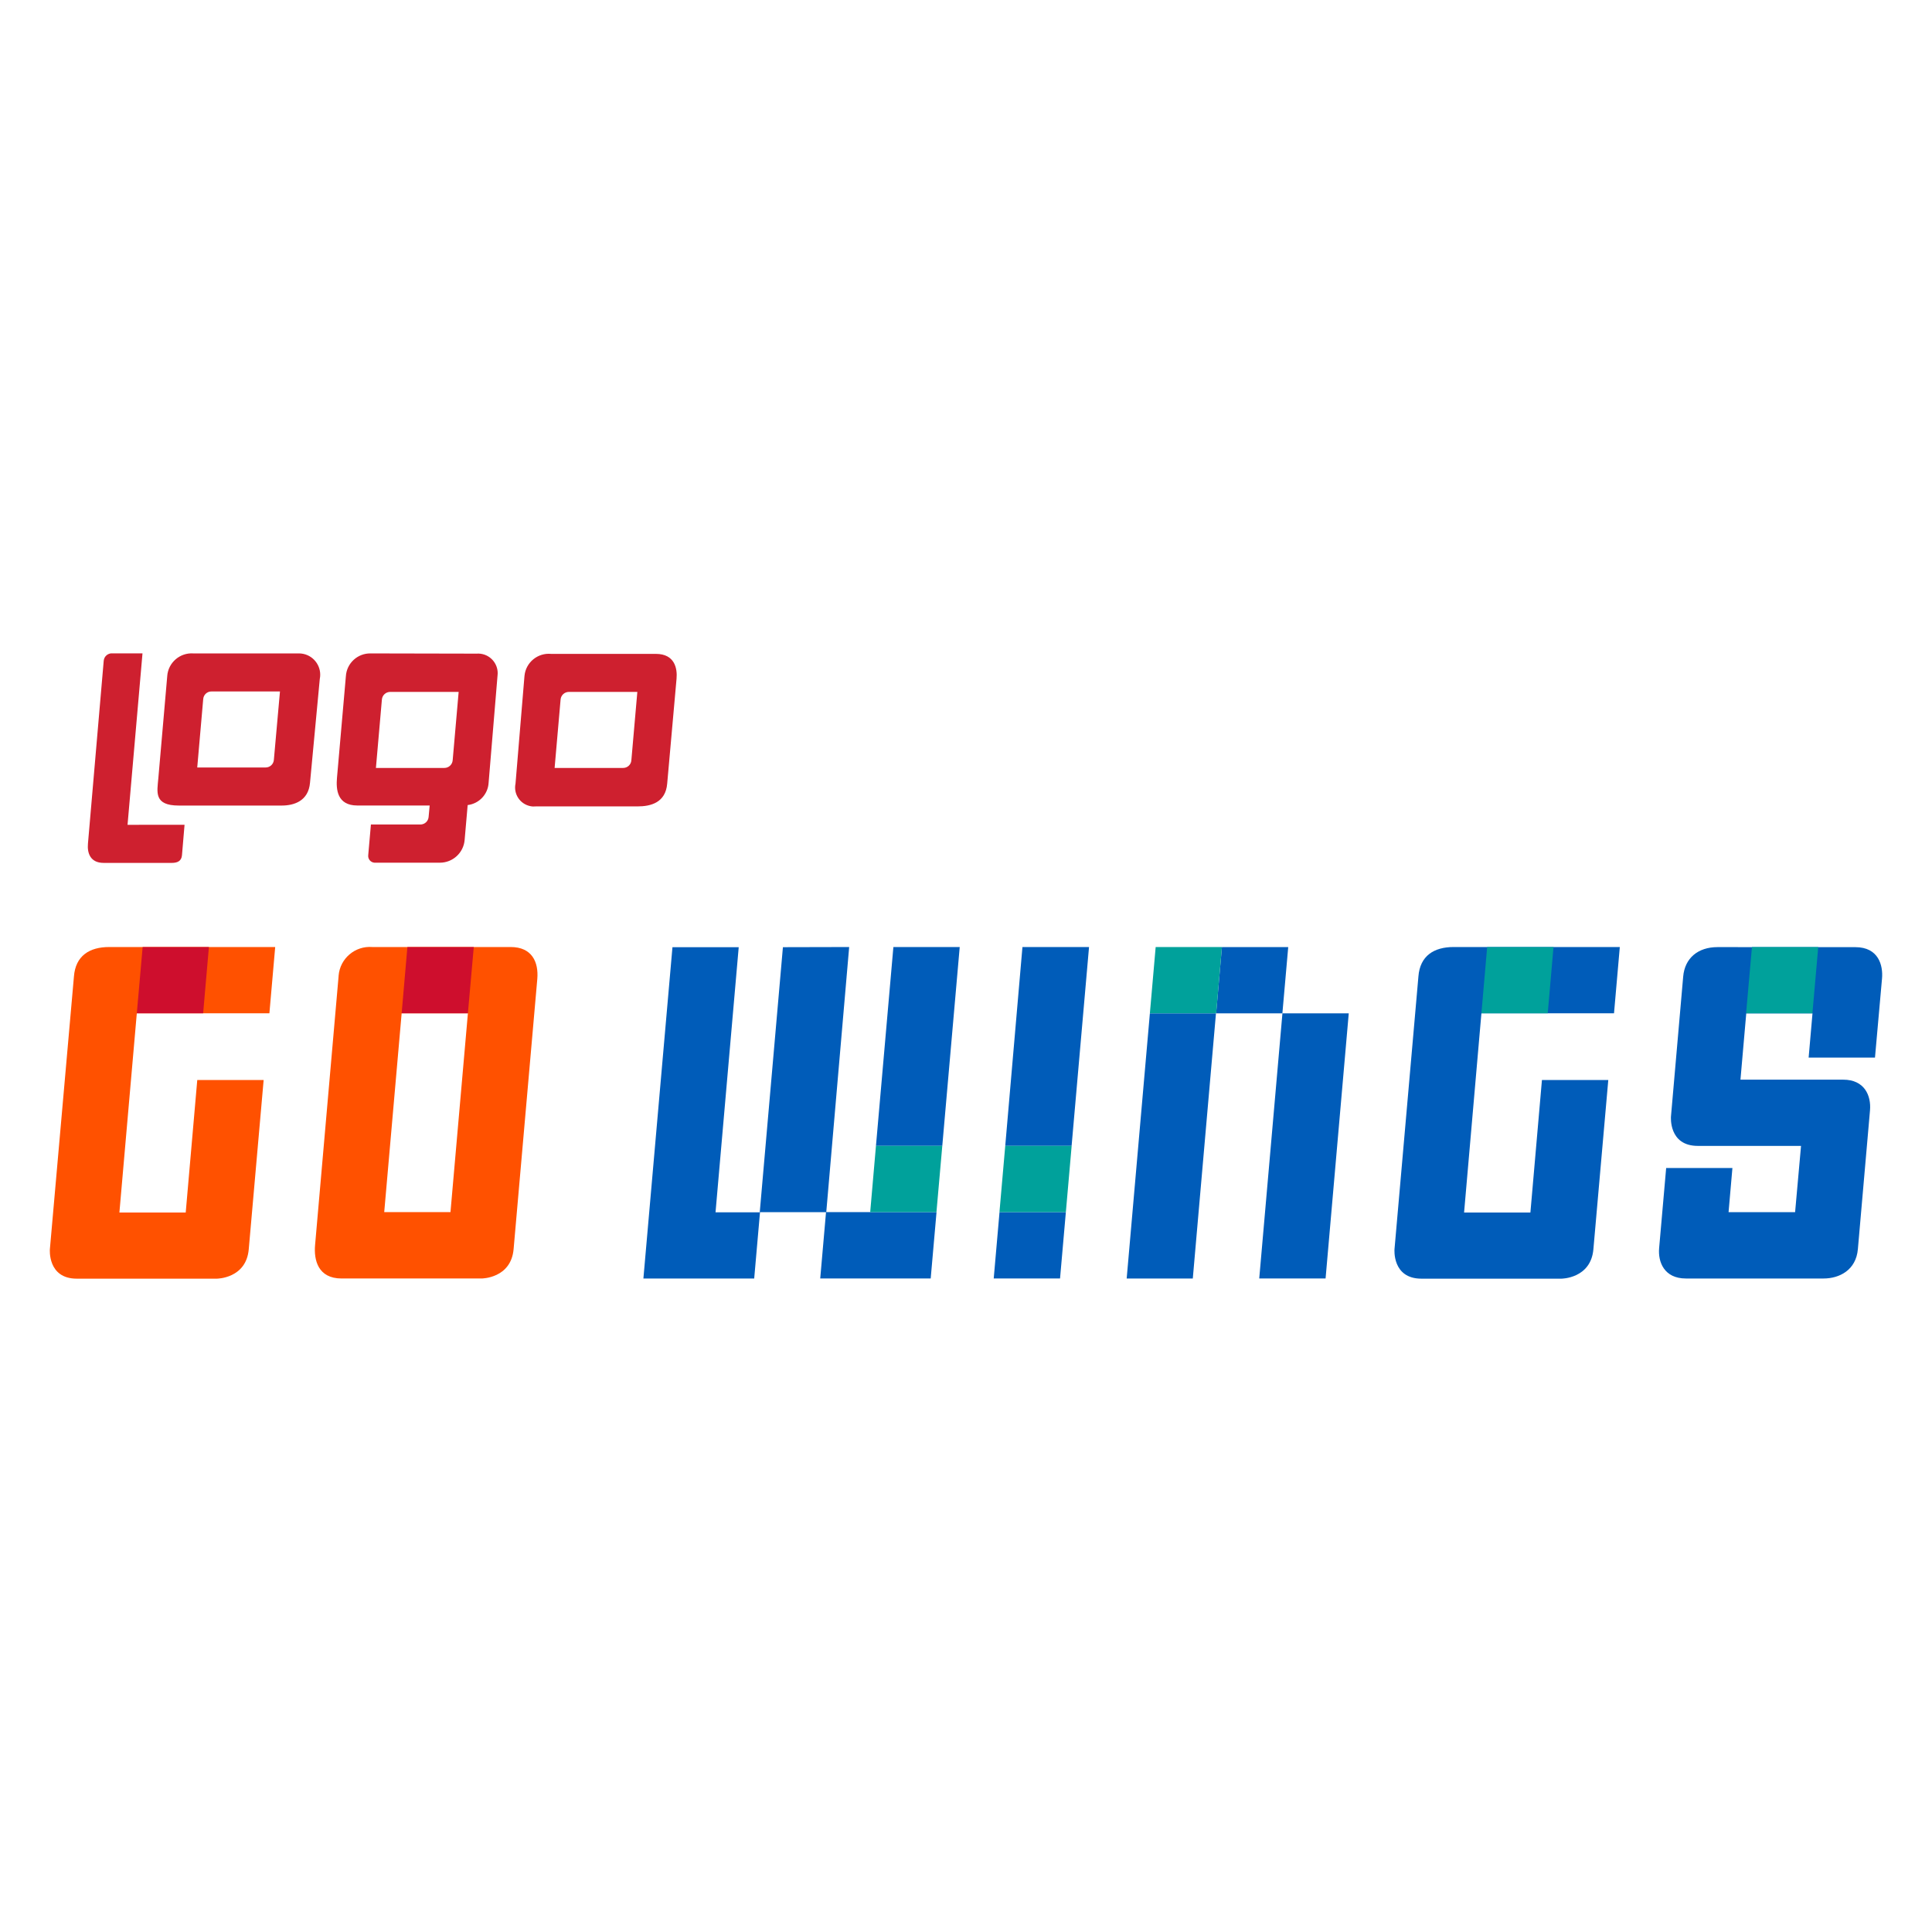 <?xml version="1.0" encoding="utf-8"?>
<!-- Generator: Adobe Illustrator 16.0.0, SVG Export Plug-In . SVG Version: 6.00 Build 0)  -->
<!DOCTYPE svg PUBLIC "-//W3C//DTD SVG 1.1//EN" "http://www.w3.org/Graphics/SVG/1.1/DTD/svg11.dtd">
<svg version="1.1" id="katman_1" xmlns="http://www.w3.org/2000/svg" xmlns:xlink="http://www.w3.org/1999/xlink" x="0px" y="0px"
	 width="500px" height="500px" viewBox="0 0 500 500" enable-background="new 0 0 500 500" xml:space="preserve">
<g>
	<path fill="#CE202F" d="M33.007,213.472l3.87-44.381h-7.726c-1.156-0.115-2.186,0.727-2.304,1.875c0,0.028-0.009,0.058-0.009,0.086
		l-4.078,47.305c-0.208,2.301,0.528,4.96,4.058,4.96h17.666c1.413,0,2.471-0.462,2.609-1.961l0.667-7.896H33.007V213.472z
		 M95.927,169.103c-3.374-0.069-6.206,2.538-6.414,5.9l-2.304,26.311c-0.253,2.936,0,7.151,5.286,7.151h18.704l-0.274,2.953
		c-0.087,1.107-1.009,1.961-2.116,1.961H95.993l-0.695,7.925c-0.118,0.963,0.568,1.834,1.528,1.955
		c0.09,0.006,0.179,0.006,0.266,0.006h16.726c3.354,0.012,6.156-2.555,6.431-5.9l0.784-9.015c2.971-0.357,5.266-2.797,5.421-5.796
		l2.305-27.678c0.363-2.774-1.598-5.323-4.372-5.687c-0.343-0.047-0.687-0.058-1.029-0.029L95.927,169.103z M117.15,196.781
		c-0.098,1.107-1.029,1.961-2.148,1.961H97.288l1.548-17.717c0.099-1.107,1.03-1.961,2.148-1.961h17.715L117.15,196.781z
		 M175.09,175.649c0.237-2.624-0.44-6.425-5.352-6.425H142.64c-3.469-0.334-6.569,2.203-6.9,5.676
		c-0.012,0.074-0.012,0.144-0.021,0.219l-2.304,27.678c-0.56,2.658,1.136,5.266,3.795,5.825c0.49,0.109,0.989,0.127,1.488,0.075
		h26.293c3.461,0,7.265-0.986,7.677-5.9L175.09,175.649z M163.394,196.781c-0.086,1.119-1.029,1.979-2.146,1.961h-17.714
		l1.548-17.717c0.099-1.107,1.03-1.961,2.146-1.961h17.715L163.394,196.781z M82.76,175.718c0.608-2.976-1.315-5.895-4.294-6.506
		c-0.404-0.08-0.813-0.121-1.226-0.109H50.056c-3.492-0.248-6.532,2.382-6.777,5.871c0,0.012,0,0.018,0,0.029l-2.304,26.432
		c-0.303,3.513-1.226,7.042,5.306,7.042h26.617c3.187,0,6.921-1.159,7.333-5.905L82.76,175.718z M70.876,196.66
		c-0.086,1.107-1.009,1.961-2.117,1.961H51.045l1.548-17.712c0.089-1.118,1.029-1.983,2.148-1.961h17.714L70.876,196.66z"/>
	<g>
		<path fill="#FF5100" d="M35.406,262.24H69.72l1.5-17.151H28.252c-5.09,0-8.706,2.266-9.118,7.629l-6.226,70.575
			c0,0-0.658,7.625,6.97,7.625h36.217c0,0,7.627,0,8.282-7.625l3.853-43.785H51.053l-2.99,34.293H30.899L35.406,262.24z"/>
		<polygon fill="#CE0E2D" points="35.406,262.24 52.573,262.24 54.064,245.089 36.917,245.089 		"/>
		<path fill="#FF5100" d="M96.356,245.089c-4.461-0.358-8.363,2.964-8.726,7.421c-0.009,0.069-0.009,0.139-0.009,0.208
			l-6.079,69.503c-0.343,3.858,0.747,8.651,6.863,8.651h36.233c0,0,7.628,0,8.285-7.625l6.128-69.872
			c0.381-4.452-1.422-8.287-6.893-8.287H96.356z M99.437,313.697l4.51-51.457h17.146l-4.51,51.457H99.437z"/>
		<polygon fill="#CE0E2D" points="103.946,262.24 121.093,262.24 122.612,245.089 105.435,245.089 		"/>
		<path fill="#005CB9" d="M242.373,313.697l-1.508,17.164h-28.59l1.5-17.164H242.373z M248.374,245.089l-4.511,51.461h-17.166
			l4.51-51.461H248.374z M219.765,245.089l-5.929,68.62h-17.146l-1.503,17.164h-28.675l7.521-85.744h17.146l-6.001,68.614h11.442
			l5.998-68.614L219.765,245.089z"/>
		<polygon fill="#00A19B" points="226.697,296.551 243.863,296.551 242.353,313.697 225.206,313.697 		"/>
		<path fill="#005CB9" d="M260.156,296.551l4.453-51.461h17.232l-4.51,51.461H260.156z M275.844,313.697l-1.505,17.164h-17.164
			l1.5-17.164H275.844z"/>
		<polygon fill="#00A19B" points="277.344,296.551 275.844,313.697 258.657,313.697 260.156,296.551 		"/>
		<path fill="#005CB9" d="M349.056,262.258h-17.164l-6.004,68.615h17.17L349.056,262.258z M297.587,262.258l-6.004,68.627h17.112
			l5.998-68.627H297.587z M316.233,245.112l-1.5,17.146h17.147l1.511-17.146H316.233z"/>
		<polygon fill="#00A19B" points="299.087,245.089 297.587,262.24 314.745,262.24 316.233,245.089 		"/>
		<path fill="#005CB9" d="M383.389,262.24h34.316l1.5-17.151h-43.002c-5.087,0-8.709,2.266-9.118,7.629l-6.188,70.575
			c0,0-0.658,7.625,6.973,7.625h36.214c0,0,7.63,0,8.287-7.625l3.853-43.785h-17.169l-2.987,34.293h-17.164L383.389,262.24z"/>
		<polygon fill="#00A19B" points="383.389,262.24 400.553,262.24 402.047,245.089 384.877,245.089 		"/>
		<path fill="#005CB9" d="M444.489,245.112c-5.041,0-8.467,2.838-8.882,7.625l-3.16,36.196c0,0-0.681,7.624,6.949,7.624h26.709
			l-1.534,17.152H447.35l0.998-11.425h-17.146l-1.822,20.745c-0.312,3.501,1.257,7.844,6.932,7.844h35.643
			c4.015,0,8.397-2.117,8.865-7.625l3.137-35.907c0.323-3.749-1.378-7.925-6.932-7.925H450.43l1.499-17.152h17.142l-0.998,11.442
			h17.17l1.822-20.469c0.294-3.338-0.854-8.114-6.91-8.114L444.489,245.112z"/>
		<polygon fill="#00A19B" points="451.889,262.24 469.053,262.24 470.558,245.089 453.405,245.089 		"/>
	</g>
</g>
</svg>
